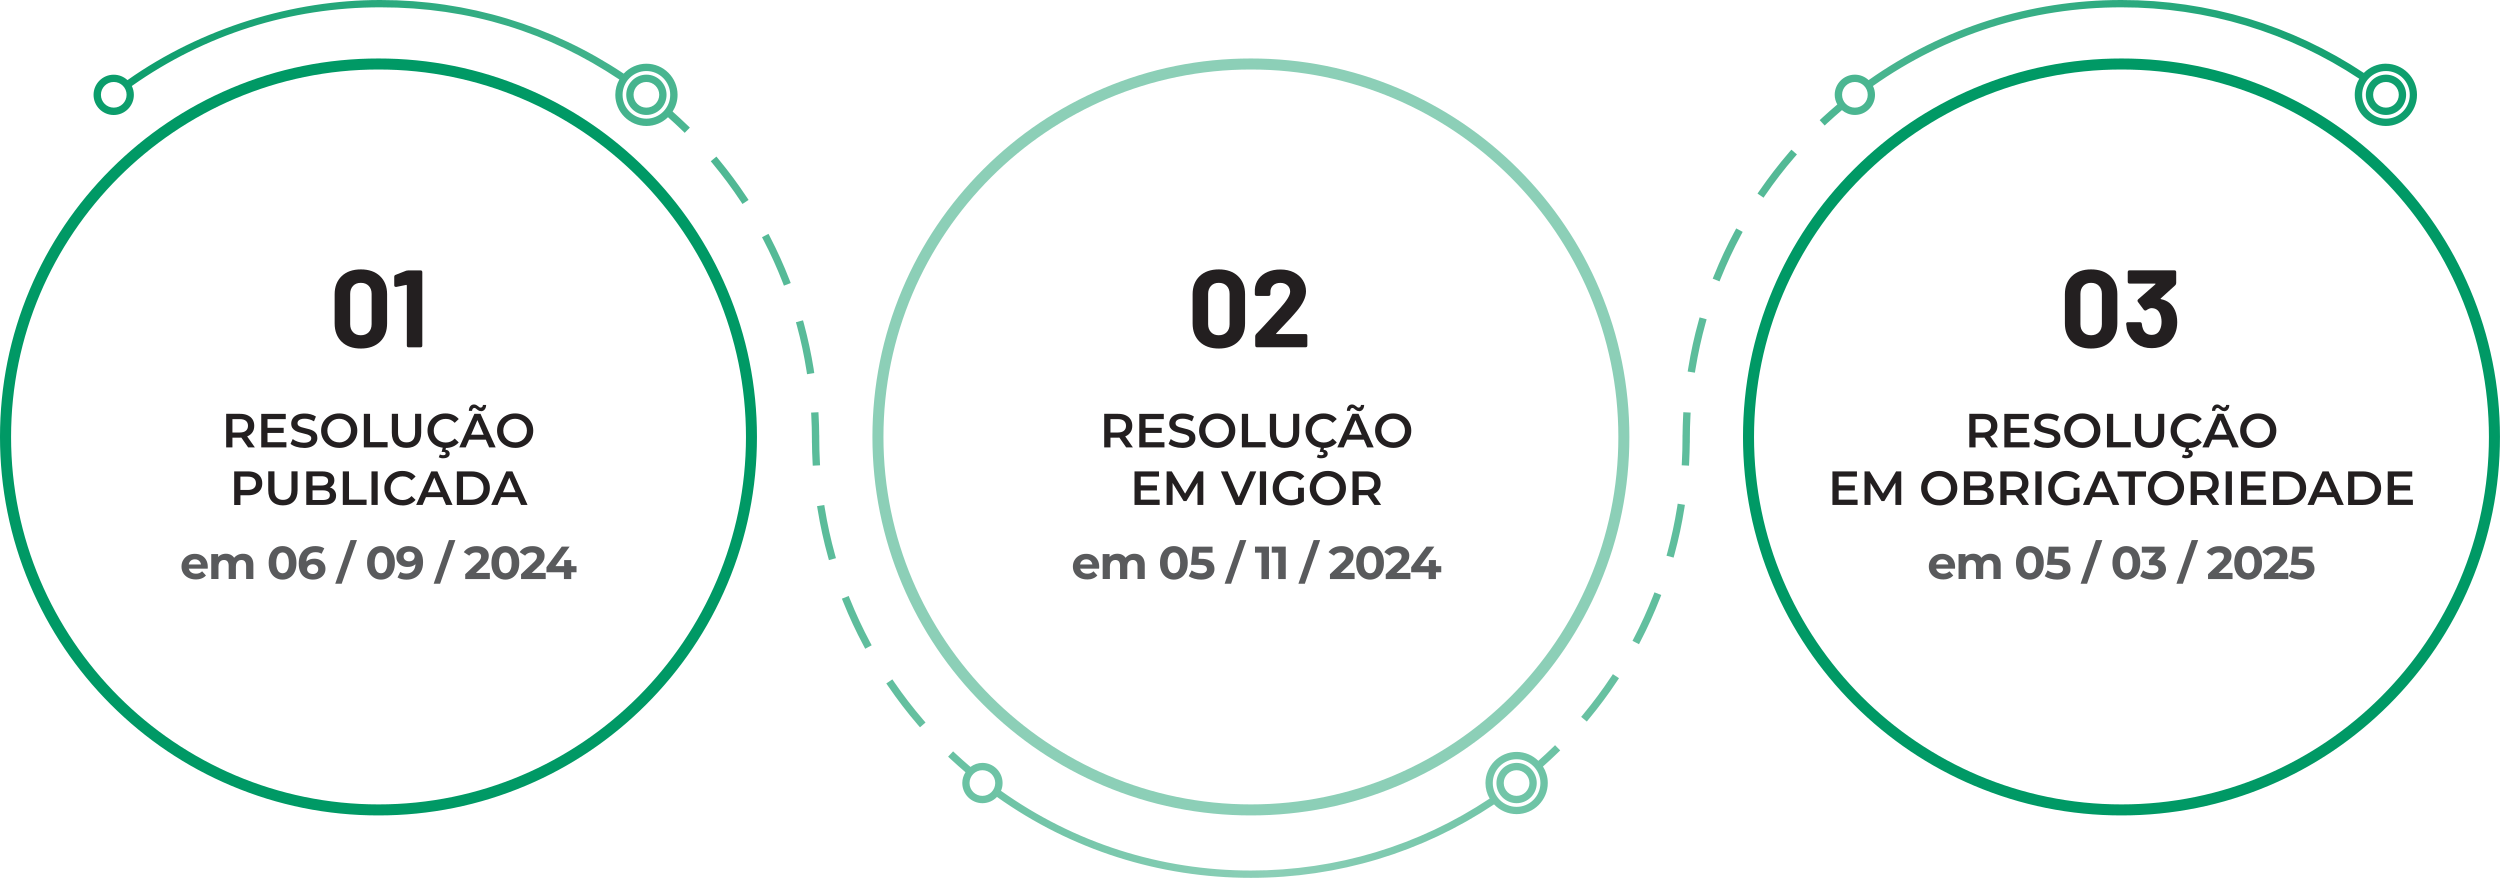 <?xml version="1.0" encoding="UTF-8"?>
<svg id="Layer_1" xmlns="http://www.w3.org/2000/svg" xmlns:xlink="http://www.w3.org/1999/xlink" viewBox="0 0 539.53 189.46">
  <defs>
    <style>
      .cls-1 {
        fill: #595a5c;
      }

      .cls-2 {
        fill: url(#linear-gradient-8);
      }

      .cls-3 {
        fill: url(#linear-gradient-7);
      }

      .cls-4 {
        fill: url(#linear-gradient-5);
      }

      .cls-5 {
        fill: url(#linear-gradient-6);
      }

      .cls-6 {
        fill: url(#linear-gradient-9);
      }

      .cls-7 {
        fill: url(#linear-gradient-4);
      }

      .cls-8 {
        fill: url(#linear-gradient-3);
      }

      .cls-9 {
        fill: url(#linear-gradient-2);
      }

      .cls-10 {
        fill: #231f20;
      }

      .cls-11 {
        fill: url(#linear-gradient);
      }

      .cls-12 {
        fill: url(#linear-gradient-10);
      }

      .cls-13 {
        fill: url(#linear-gradient-11);
      }

      .cls-14 {
        fill: url(#linear-gradient-12);
      }

      .cls-15 {
        fill: url(#linear-gradient-13);
      }

      .cls-16 {
        fill: url(#linear-gradient-19);
      }

      .cls-17 {
        fill: url(#linear-gradient-14);
      }

      .cls-18 {
        fill: url(#linear-gradient-20);
      }

      .cls-19 {
        fill: url(#linear-gradient-15);
      }

      .cls-20 {
        fill: url(#linear-gradient-16);
      }

      .cls-21 {
        fill: url(#linear-gradient-17);
      }

      .cls-22 {
        fill: url(#linear-gradient-18);
      }

      .cls-23 {
        fill: #8ccfb7;
      }

      .cls-24 {
        fill: #009965;
      }
    </style>
    <linearGradient id="linear-gradient" x1="1.89" y1="134.31" x2="545.92" y2="134.31" gradientUnits="userSpaceOnUse">
      <stop offset="0" stop-color="#009965"/>
      <stop offset=".5" stop-color="#8ccfb7"/>
      <stop offset="1" stop-color="#009965"/>
    </linearGradient>
    <linearGradient id="linear-gradient-2" x1="1.89" y1="151.79" x2="545.92" y2="151.79" xlink:href="#linear-gradient"/>
    <linearGradient id="linear-gradient-3" x1="1.89" y1="14.34" x2="545.92" y2="14.34" xlink:href="#linear-gradient"/>
    <linearGradient id="linear-gradient-4" x1="1.89" y1="94.73" x2="545.92" y2="94.73" xlink:href="#linear-gradient"/>
    <linearGradient id="linear-gradient-5" x1="1.89" y1="38.9" x2="545.92" y2="38.9" xlink:href="#linear-gradient"/>
    <linearGradient id="linear-gradient-6" x1="1.89" y1="56.05" x2="545.92" y2="56.05" xlink:href="#linear-gradient"/>
    <linearGradient id="linear-gradient-7" x1="1.89" y1="74.95" x2="545.92" y2="74.95" xlink:href="#linear-gradient"/>
    <linearGradient id="linear-gradient-8" x1="1.89" y1="114.93" x2="545.92" y2="114.93" xlink:href="#linear-gradient"/>
    <linearGradient id="linear-gradient-9" x1="1.89" y1="94.73" x2="545.92" y2="94.73" xlink:href="#linear-gradient"/>
    <linearGradient id="linear-gradient-10" x1="1.89" y1="74.46" x2="545.92" y2="74.46" xlink:href="#linear-gradient"/>
    <linearGradient id="linear-gradient-11" x1="1.89" y1="114.53" x2="545.92" y2="114.53" xlink:href="#linear-gradient"/>
    <linearGradient id="linear-gradient-12" x1="1.89" y1="37.48" x2="545.92" y2="37.48" xlink:href="#linear-gradient"/>
    <linearGradient id="linear-gradient-13" x1="1.89" y1="55.01" x2="545.92" y2="55.01" xlink:href="#linear-gradient"/>
    <linearGradient id="linear-gradient-14" x1="1.89" y1="133.44" x2="545.92" y2="133.44" xlink:href="#linear-gradient"/>
    <linearGradient id="linear-gradient-15" x1="1.89" y1="175.15" x2="545.92" y2="175.15" xlink:href="#linear-gradient"/>
    <linearGradient id="linear-gradient-16" x1="1.89" y1="150.6" x2="545.92" y2="150.6" xlink:href="#linear-gradient"/>
    <linearGradient id="linear-gradient-17" x1="1.89" y1="20.47" x2="545.92" y2="20.47" xlink:href="#linear-gradient"/>
    <linearGradient id="linear-gradient-18" x1="1.89" y1="168.99" x2="545.92" y2="168.99" xlink:href="#linear-gradient"/>
    <linearGradient id="linear-gradient-19" x1="1.89" y1="13.59" x2="545.92" y2="13.59" xlink:href="#linear-gradient"/>
    <linearGradient id="linear-gradient-20" x1="1.89" y1="20.47" x2="545.92" y2="20.47" xlink:href="#linear-gradient"/>
  </defs>
  <path class="cls-24" d="M457.84,175.98c-11.03,0-21.72-2.16-31.8-6.42-9.73-4.11-18.46-10-25.96-17.5-7.5-7.5-13.39-16.24-17.5-25.96-4.26-10.07-6.42-20.77-6.42-31.8s2.16-21.72,6.42-31.8c4.11-9.73,10-18.46,17.5-25.96,7.5-7.5,16.24-13.39,25.96-17.5,10.07-4.26,20.77-6.42,31.8-6.42s21.72,2.16,31.8,6.42c9.73,4.11,18.46,10,25.96,17.5,7.5,7.5,13.39,16.24,17.5,25.96,4.26,10.07,6.42,20.77,6.42,31.8s-2.16,21.72-6.42,31.8c-4.11,9.73-10,18.46-17.5,25.96-7.5,7.5-16.24,13.39-25.96,17.5-10.07,4.26-20.77,6.42-31.8,6.42ZM457.84,15c-43.72,0-79.3,35.57-79.3,79.3s35.57,79.3,79.3,79.3,79.3-35.57,79.3-79.3S501.57,15,457.84,15Z"/>
  <path class="cls-23" d="M269.96,175.98c-11.03,0-21.72-2.16-31.8-6.42-9.73-4.11-18.46-10-25.96-17.5-7.5-7.5-13.39-16.24-17.5-25.96-4.26-10.07-6.42-20.77-6.42-31.8s2.16-21.72,6.42-31.8c4.11-9.73,10-18.46,17.5-25.96,7.5-7.5,16.24-13.39,25.96-17.5,10.07-4.26,20.77-6.42,31.8-6.42s21.72,2.16,31.8,6.42c9.73,4.11,18.46,10,25.96,17.5,7.5,7.5,13.39,16.24,17.5,25.96,4.26,10.07,6.42,20.77,6.42,31.8s-2.16,21.72-6.42,31.8c-4.11,9.73-10,18.46-17.5,25.96-7.5,7.5-16.24,13.39-25.96,17.5-10.07,4.26-20.77,6.42-31.8,6.42ZM269.96,15c-43.72,0-79.3,35.57-79.3,79.3s35.57,79.3,79.3,79.3,79.3-35.57,79.3-79.3S313.68,15,269.96,15Z"/>
  <path class="cls-24" d="M81.68,175.98c-11.03,0-21.72-2.16-31.8-6.42-9.73-4.11-18.46-10-25.96-17.5-7.5-7.5-13.39-16.24-17.5-25.96-4.26-10.07-6.42-20.77-6.42-31.8s2.16-21.72,6.42-31.8c4.11-9.73,10-18.46,17.5-25.96,7.5-7.5,16.24-13.39,25.96-17.5,10.07-4.26,20.77-6.42,31.8-6.42s21.72,2.16,31.8,6.42c9.73,4.11,18.46,10,25.96,17.5,7.5,7.5,13.39,16.24,17.5,25.96,4.26,10.07,6.42,20.77,6.42,31.8s-2.16,21.72-6.42,31.8c-4.11,9.73-10,18.46-17.5,25.96-7.5,7.5-16.24,13.39-25.96,17.5-10.07,4.26-20.77,6.42-31.8,6.42ZM81.68,15C37.96,15,2.39,50.57,2.39,94.3s35.57,79.3,79.3,79.3,79.3-35.57,79.3-79.3S125.41,15,81.68,15Z"/>
  <g>
    <path class="cls-10" d="M258.9,73.76c-1.01-.97-1.52-2.3-1.52-3.98v-6.27c0-1.65.51-2.95,1.52-3.92,1.01-.96,2.39-1.45,4.13-1.45s3.12.48,4.14,1.45c1.02.97,1.53,2.27,1.53,3.92v6.27c0,1.68-.51,3-1.53,3.98-1.02.97-2.4,1.46-4.14,1.46s-3.12-.49-4.13-1.46ZM264.73,71.7c.42-.43.63-1.02.63-1.74v-6.53c0-.73-.21-1.31-.63-1.74-.42-.43-.98-.65-1.7-.65s-1.25.22-1.67.65c-.42.44-.63,1.02-.63,1.74v6.53c0,.73.21,1.31.63,1.74.42.44.98.65,1.67.65s1.28-.22,1.7-.65Z"/>
    <path class="cls-10" d="M270.89,74.56v-1.99c0-.17.07-.34.21-.5.65-.65,1.34-1.37,2.06-2.17.73-.8,1.22-1.33,1.47-1.6.73-.82,1.27-1.42,1.64-1.8,1.44-1.6,2.16-2.78,2.16-3.56,0-.55-.2-1.01-.59-1.36-.4-.36-.91-.53-1.54-.53s-1.15.18-1.54.53c-.4.36-.59.83-.59,1.41v.47c0,.27-.13.4-.4.4h-2.56c-.27,0-.4-.13-.4-.4v-1c.05-.85.32-1.61.81-2.27.49-.66,1.14-1.16,1.96-1.51.81-.35,1.73-.52,2.74-.52,1.12,0,2.1.21,2.93.63.83.42,1.47.98,1.92,1.7.45.71.68,1.5.68,2.37,0,.66-.17,1.35-.5,2.04-.33.7-.83,1.45-1.5,2.25-.63.78-1.72,1.97-3.28,3.58-.02.02-.39.41-1.12,1.19-.05.03-.06.07-.05.11.02.04.06.06.12.06h6.22c.27,0,.4.13.4.4v2.06c0,.27-.13.4-.4.4h-10.44c-.27,0-.4-.13-.4-.4Z"/>
  </g>
  <g>
    <path class="cls-10" d="M447.15,73.76c-1.01-.97-1.52-2.3-1.52-3.98v-6.27c0-1.65.51-2.95,1.52-3.92,1.01-.96,2.39-1.45,4.13-1.45s3.12.48,4.14,1.45c1.02.97,1.53,2.27,1.53,3.92v6.27c0,1.68-.51,3-1.53,3.98-1.02.97-2.4,1.46-4.14,1.46s-3.12-.49-4.13-1.46ZM452.98,71.7c.42-.43.63-1.02.63-1.74v-6.53c0-.73-.21-1.31-.63-1.74-.42-.43-.99-.65-1.7-.65s-1.25.22-1.67.65c-.42.44-.63,1.02-.63,1.74v6.53c0,.73.21,1.31.63,1.74.42.44.98.65,1.67.65s1.28-.22,1.7-.65Z"/>
    <path class="cls-10" d="M469.87,69.55c0,.84-.14,1.63-.43,2.37-.4,1.01-1.04,1.8-1.92,2.37-.89.57-1.94.85-3.16.85s-2.26-.3-3.17-.9c-.91-.6-1.56-1.42-1.96-2.44-.19-.49-.32-1.12-.38-1.87,0-.27.13-.4.4-.4h2.56c.25,0,.4.13.43.4.03.38.11.73.24,1.04.14.41.38.73.7.96.32.23.71.34,1.15.34.89,0,1.5-.39,1.83-1.16.22-.47.33-1.03.33-1.66,0-.68-.13-1.29-.38-1.83-.35-.74-.95-1.12-1.8-1.12-.28,0-.65.15-1.09.45-.09.05-.17.07-.24.07-.13,0-.24-.06-.33-.17l-1.26-1.69c-.06-.08-.09-.17-.09-.28,0-.09.05-.19.14-.28l3.7-3.23s.06-.07.05-.11c-.02-.04-.06-.06-.12-.06h-5.48c-.27,0-.4-.13-.4-.4v-2.06c0-.27.13-.4.4-.4h9.66c.27,0,.4.13.4.4v2.33c0,.19-.07.36-.21.5l-3.11,2.82c-.09.09-.06.16.1.19,1.38.27,2.37,1.08,2.97,2.44.32.73.47,1.57.47,2.52Z"/>
  </g>
  <g>
    <path class="cls-10" d="M73.74,73.76c-1.01-.97-1.52-2.3-1.52-3.98v-6.27c0-1.65.51-2.95,1.52-3.92,1.01-.96,2.39-1.45,4.13-1.45s3.12.48,4.14,1.45c1.02.97,1.53,2.27,1.53,3.92v6.27c0,1.68-.51,3-1.53,3.98-1.02.97-2.4,1.46-4.14,1.46s-3.12-.49-4.13-1.46ZM79.57,71.7c.42-.43.63-1.02.63-1.74v-6.53c0-.73-.21-1.31-.63-1.74-.42-.43-.98-.65-1.7-.65s-1.25.22-1.67.65c-.42.44-.63,1.02-.63,1.74v6.53c0,.73.21,1.31.63,1.74.42.44.98.65,1.67.65s1.28-.22,1.7-.65Z"/>
    <path class="cls-10" d="M88.06,58.35h2.68c.27,0,.4.13.4.4v15.81c0,.27-.13.4-.4.4h-2.54c-.27,0-.4-.13-.4-.4v-12.93s-.02-.09-.05-.12c-.03-.03-.07-.04-.12-.02l-2.09.43h-.1c-.24,0-.36-.12-.36-.36v-1.8c0-.24.1-.39.31-.45l2.16-.85c.14-.06.31-.09.5-.09Z"/>
  </g>
  <g>
    <path class="cls-10" d="M48.81,96.55v-7.24h2.98c.64,0,1.19.1,1.65.31s.81.5,1.06.89c.25.39.37.84.37,1.38s-.12.99-.37,1.37-.6.68-1.06.88c-.46.2-1.01.31-1.65.31h-2.23l.6-.61v2.72h-1.34ZM50.16,93.98l-.6-.64h2.17c.59,0,1.04-.13,1.34-.38.3-.26.45-.61.45-1.07s-.15-.82-.45-1.07c-.3-.25-.75-.37-1.34-.37h-2.17l.6-.66v4.19ZM53.55,96.55l-1.83-2.63h1.44l1.84,2.63h-1.45Z"/>
    <path class="cls-10" d="M57.72,95.43h4.09v1.13h-5.43v-7.24h5.29v1.13h-3.94v4.99ZM57.62,92.32h3.6v1.11h-3.6v-1.11Z"/>
    <path class="cls-10" d="M65.55,96.66c-.57,0-1.11-.08-1.62-.24-.52-.16-.93-.37-1.23-.63l.47-1.04c.29.23.65.42,1.08.57.43.15.87.23,1.31.23.38,0,.69-.04.92-.12.23-.08.41-.2.52-.34.11-.14.17-.3.17-.48,0-.22-.08-.4-.24-.53-.16-.13-.36-.24-.62-.32-.25-.08-.53-.15-.84-.22-.31-.07-.61-.15-.92-.24-.31-.09-.59-.21-.84-.36-.25-.15-.46-.35-.62-.59-.16-.25-.24-.57-.24-.95s.1-.75.32-1.08c.21-.33.53-.59.96-.79s.98-.29,1.64-.29c.43,0,.87.06,1.29.17s.8.27,1.12.48l-.42,1.04c-.32-.19-.66-.34-1-.43s-.68-.14-.99-.14c-.37,0-.67.04-.9.13-.23.09-.4.21-.51.35-.11.14-.16.31-.16.5,0,.22.08.4.23.53s.36.24.61.32c.25.08.53.15.84.22s.62.15.93.24c.31.09.59.21.84.35.25.14.46.34.61.59.16.25.23.56.23.94s-.11.74-.32,1.07c-.21.33-.53.59-.97.79s-.98.29-1.64.29Z"/>
    <path class="cls-10" d="M73.21,96.66c-.57,0-1.09-.09-1.56-.28-.48-.19-.89-.45-1.24-.78-.35-.33-.62-.73-.82-1.18-.19-.45-.29-.95-.29-1.48s.1-1.03.29-1.48c.19-.45.47-.84.82-1.18.35-.33.77-.59,1.24-.78.48-.19.99-.28,1.55-.28s1.08.09,1.56.28c.47.19.88.45,1.24.78.35.33.62.73.82,1.18.19.45.29.95.29,1.48s-.1,1.04-.29,1.49-.47.85-.82,1.18-.76.59-1.24.78c-.47.19-.99.28-1.55.28ZM73.2,95.48c.37,0,.7-.06,1.01-.19.31-.12.58-.3.81-.53s.41-.5.53-.81.19-.65.19-1.02-.06-.71-.19-1.02-.31-.58-.53-.81c-.23-.23-.5-.41-.81-.53s-.65-.19-1.01-.19-.7.06-1.01.19c-.31.12-.58.3-.81.53s-.41.5-.54.81c-.13.31-.19.65-.19,1.02s.06.7.19,1.01c.13.31.31.58.53.81s.5.41.81.53c.31.12.65.19,1.01.19Z"/>
    <path class="cls-10" d="M78.52,96.55v-7.24h1.34v6.1h3.79v1.14h-5.13Z"/>
    <path class="cls-10" d="M87.73,96.66c-.99,0-1.77-.28-2.33-.84-.56-.56-.84-1.37-.84-2.42v-4.09h1.34v4.03c0,.75.16,1.29.48,1.62.32.34.77.51,1.36.51s1.04-.17,1.36-.51.48-.88.48-1.62v-4.03h1.32v4.09c0,1.05-.28,1.86-.84,2.42-.56.56-1.34.84-2.32.84Z"/>
    <path class="cls-10" d="M96.13,96.66c-.55,0-1.06-.09-1.54-.27-.47-.18-.88-.44-1.23-.78-.35-.33-.62-.73-.81-1.18-.19-.46-.29-.95-.29-1.49s.1-1.03.29-1.49c.19-.46.47-.85.82-1.18.35-.33.76-.59,1.23-.78.47-.18.98-.27,1.54-.27.59,0,1.13.1,1.62.31.49.2.9.5,1.24.9l-.87.82c-.26-.28-.55-.49-.88-.64s-.68-.21-1.05-.21-.73.06-1.04.19-.59.3-.82.53c-.23.23-.41.5-.54.81-.13.31-.19.65-.19,1.02s.06.71.19,1.02c.13.31.31.58.54.81.23.23.5.4.82.53.31.12.66.19,1.04.19s.73-.07,1.05-.21.62-.36.88-.65l.87.83c-.34.39-.75.69-1.24.9s-1.03.31-1.63.31ZM95.64,98.91c-.19,0-.36-.02-.52-.06-.16-.04-.3-.09-.43-.16l.24-.61c.11.06.22.1.34.12.11.03.24.04.37.04.2,0,.34-.04.42-.1.08-.07.12-.16.12-.27,0-.1-.04-.19-.13-.25-.09-.06-.23-.09-.42-.09h-.32l.28-1.05h.7l-.14.58c.3.03.53.13.68.29s.22.35.22.57c0,.3-.13.54-.38.72s-.6.26-1.02.26Z"/>
    <path class="cls-10" d="M99.12,96.55l3.26-7.24h1.32l3.27,7.24h-1.41l-2.8-6.53h.54l-2.79,6.53h-1.39ZM100.62,94.88l.36-1.06h3.91l.36,1.06h-4.63ZM103.78,88.72c-.17,0-.32-.03-.45-.1-.13-.07-.25-.15-.36-.24-.11-.09-.21-.17-.3-.24-.1-.07-.19-.1-.29-.1-.14,0-.26.06-.35.17s-.14.26-.16.46h-.69c.01-.43.12-.77.32-1.01.2-.25.46-.37.8-.37.17,0,.32.04.46.1.14.07.26.15.37.24.11.09.21.17.3.24.1.07.19.1.28.1.15,0,.26-.05.36-.15.09-.1.14-.25.15-.43h.69c0,.4-.11.73-.31.98-.2.25-.47.38-.81.38Z"/>
    <path class="cls-10" d="M111.18,96.66c-.57,0-1.09-.09-1.56-.28-.48-.19-.89-.45-1.24-.78-.35-.33-.62-.73-.82-1.18-.19-.45-.29-.95-.29-1.48s.1-1.03.29-1.48c.19-.45.47-.84.82-1.18.35-.33.77-.59,1.24-.78s.99-.28,1.55-.28,1.08.09,1.56.28c.47.19.88.45,1.24.78.35.33.62.73.82,1.18.19.45.29.95.29,1.48s-.1,1.04-.29,1.49c-.19.46-.46.85-.82,1.18s-.76.59-1.24.78c-.47.19-.99.28-1.55.28ZM111.17,95.48c.37,0,.7-.06,1.01-.19.31-.12.58-.3.81-.53s.41-.5.53-.81c.13-.31.19-.65.19-1.02s-.06-.71-.19-1.02c-.13-.31-.3-.58-.53-.81-.23-.23-.5-.41-.81-.53s-.65-.19-1.01-.19-.7.06-1.01.19-.58.3-.81.53c-.23.23-.41.5-.54.81-.13.31-.19.65-.19,1.02s.06.7.19,1.01c.13.31.3.58.53.81s.5.41.81.53c.31.12.65.19,1.01.19Z"/>
    <path class="cls-10" d="M50.54,108.97v-7.24h2.98c.64,0,1.19.1,1.65.31s.81.5,1.06.89c.25.39.37.84.37,1.38s-.12.99-.37,1.38c-.25.39-.6.68-1.06.89s-1.01.31-1.65.31h-2.23l.6-.63v2.72h-1.34ZM51.88,106.39l-.6-.65h2.17c.59,0,1.04-.13,1.34-.38.3-.25.45-.6.45-1.06s-.15-.82-.45-1.07c-.3-.25-.75-.37-1.34-.37h-2.17l.6-.66v4.19Z"/>
    <path class="cls-10" d="M61.06,109.07c-.99,0-1.77-.28-2.33-.84-.56-.56-.84-1.37-.84-2.42v-4.09h1.34v4.03c0,.75.16,1.29.48,1.62s.77.51,1.36.51,1.04-.17,1.35-.51c.32-.34.48-.88.48-1.62v-4.03h1.32v4.09c0,1.05-.28,1.86-.84,2.42-.56.56-1.34.84-2.32.84Z"/>
    <path class="cls-10" d="M66.1,108.97v-7.24h3.39c.87,0,1.53.17,1.99.51.46.34.68.8.68,1.37,0,.39-.09.72-.27.99-.18.27-.42.48-.72.63s-.63.22-.98.22l.19-.37c.41,0,.77.07,1.1.22.32.15.58.36.77.65.19.28.28.63.28,1.05,0,.62-.24,1.1-.71,1.45s-1.18.52-2.12.52h-3.6ZM67.45,107.91h2.17c.5,0,.89-.08,1.16-.25.27-.17.4-.43.4-.8s-.13-.62-.4-.79c-.27-.17-.66-.25-1.16-.25h-2.28v-1.04h2.01c.47,0,.83-.08,1.08-.25.25-.17.38-.41.38-.75s-.13-.59-.38-.75c-.25-.17-.61-.25-1.08-.25h-1.9v5.13Z"/>
    <path class="cls-10" d="M73.98,108.97v-7.24h1.34v6.1h3.79v1.14h-5.13Z"/>
    <path class="cls-10" d="M80.17,108.97v-7.24h1.34v7.24h-1.34Z"/>
    <path class="cls-10" d="M86.82,109.07c-.55,0-1.06-.09-1.54-.27s-.88-.44-1.23-.78c-.35-.33-.62-.73-.81-1.18s-.29-.95-.29-1.49.1-1.03.29-1.49.47-.85.82-1.18c.35-.33.76-.59,1.23-.78s.98-.27,1.54-.27c.59,0,1.13.1,1.62.31.49.2.9.5,1.24.9l-.87.82c-.26-.28-.56-.49-.88-.64s-.68-.21-1.05-.21-.73.06-1.04.19c-.31.12-.59.3-.82.53-.23.23-.41.5-.54.81-.13.31-.19.65-.19,1.02s.06.71.19,1.02c.13.31.31.58.54.81.23.23.5.4.82.53.31.12.66.19,1.04.19s.73-.07,1.05-.21.62-.36.88-.65l.87.83c-.34.39-.75.69-1.24.9-.49.21-1.04.31-1.63.31Z"/>
    <path class="cls-10" d="M89.81,108.97l3.26-7.24h1.32l3.27,7.24h-1.41l-2.8-6.53h.54l-2.79,6.53h-1.39ZM91.31,107.29l.36-1.06h3.91l.36,1.06h-4.63Z"/>
    <path class="cls-10" d="M98.59,108.97v-7.24h3.17c.79,0,1.48.15,2.07.46s1.06.72,1.39,1.26c.33.54.5,1.17.5,1.9s-.17,1.36-.5,1.9c-.33.54-.79.96-1.39,1.27s-1.28.46-2.07.46h-3.17ZM99.93,107.83h1.76c.54,0,1.02-.1,1.41-.31s.7-.5.92-.87c.22-.37.33-.81.33-1.3s-.11-.94-.33-1.31c-.22-.37-.52-.66-.92-.86s-.87-.31-1.41-.31h-1.76v4.97Z"/>
    <path class="cls-10" d="M106,108.97l3.26-7.24h1.32l3.27,7.24h-1.41l-2.8-6.53h.54l-2.79,6.53h-1.39ZM107.5,107.29l.36-1.06h3.91l.36,1.06h-4.63Z"/>
  </g>
  <g>
    <path class="cls-10" d="M238.3,96.55v-7.24h2.98c.64,0,1.19.1,1.65.31s.81.5,1.06.89c.25.39.37.84.37,1.38s-.12.99-.37,1.37-.6.68-1.06.88c-.46.2-1.01.31-1.65.31h-2.23l.6-.61v2.72h-1.34ZM239.65,93.98l-.6-.64h2.17c.59,0,1.04-.13,1.34-.38.3-.26.45-.61.45-1.07s-.15-.82-.45-1.07c-.3-.25-.75-.37-1.34-.37h-2.17l.6-.66v4.19ZM243.04,96.55l-1.83-2.63h1.44l1.84,2.63h-1.45Z"/>
    <path class="cls-10" d="M247.21,95.43h4.09v1.13h-5.43v-7.24h5.29v1.13h-3.94v4.99ZM247.11,92.32h3.6v1.11h-3.6v-1.11Z"/>
    <path class="cls-10" d="M255.04,96.66c-.57,0-1.11-.08-1.62-.24-.52-.16-.93-.37-1.23-.63l.47-1.04c.29.23.65.42,1.08.57.43.15.87.23,1.31.23.38,0,.69-.04.92-.12.23-.08.41-.2.52-.34.11-.14.17-.3.17-.48,0-.22-.08-.4-.24-.53-.16-.13-.36-.24-.62-.32-.25-.08-.53-.15-.84-.22-.31-.07-.61-.15-.92-.24-.31-.09-.59-.21-.84-.36-.25-.15-.46-.35-.62-.59-.16-.25-.24-.57-.24-.95s.1-.75.32-1.08c.21-.33.53-.59.96-.79s.98-.29,1.64-.29c.43,0,.87.06,1.29.17s.8.27,1.12.48l-.42,1.04c-.32-.19-.66-.34-1-.43s-.68-.14-.99-.14c-.37,0-.67.04-.9.13-.23.09-.4.21-.51.35-.11.14-.16.31-.16.5,0,.22.08.4.23.53s.36.24.61.32c.25.08.53.15.84.22s.62.15.93.24c.31.09.59.21.84.35.25.14.46.34.61.59.16.25.23.56.23.94s-.11.74-.32,1.07c-.21.33-.53.59-.97.79s-.98.29-1.64.29Z"/>
    <path class="cls-10" d="M262.69,96.66c-.57,0-1.09-.09-1.56-.28-.48-.19-.89-.45-1.24-.78-.35-.33-.62-.73-.82-1.18-.19-.45-.29-.95-.29-1.48s.1-1.03.29-1.48c.19-.45.47-.84.82-1.18.35-.33.77-.59,1.24-.78.48-.19.99-.28,1.55-.28s1.08.09,1.56.28c.47.19.88.45,1.24.78.35.33.62.73.82,1.18.19.45.29.95.29,1.48s-.1,1.04-.29,1.49-.47.85-.82,1.18-.76.59-1.24.78c-.47.19-.99.28-1.55.28ZM262.68,95.48c.37,0,.7-.06,1.01-.19.31-.12.58-.3.81-.53s.41-.5.53-.81.19-.65.19-1.02-.06-.71-.19-1.02-.31-.58-.53-.81c-.23-.23-.5-.41-.81-.53s-.65-.19-1.01-.19-.7.06-1.01.19c-.31.12-.58.3-.81.53s-.41.5-.54.81c-.13.31-.19.65-.19,1.02s.06.7.19,1.01c.13.31.31.58.53.81s.5.41.81.53c.31.12.65.19,1.01.19Z"/>
    <path class="cls-10" d="M268.01,96.55v-7.24h1.34v6.1h3.79v1.14h-5.13Z"/>
    <path class="cls-10" d="M277.22,96.66c-.99,0-1.77-.28-2.33-.84-.56-.56-.84-1.37-.84-2.42v-4.09h1.34v4.03c0,.75.16,1.29.48,1.62.32.34.77.51,1.36.51s1.04-.17,1.36-.51.48-.88.48-1.62v-4.03h1.32v4.09c0,1.05-.28,1.86-.84,2.42-.56.56-1.34.84-2.32.84Z"/>
    <path class="cls-10" d="M285.62,96.66c-.55,0-1.06-.09-1.54-.27-.47-.18-.88-.44-1.23-.78-.35-.33-.62-.73-.81-1.18-.19-.46-.29-.95-.29-1.49s.1-1.03.29-1.49c.19-.46.47-.85.82-1.18.35-.33.76-.59,1.23-.78.47-.18.98-.27,1.54-.27.59,0,1.13.1,1.62.31.49.2.9.5,1.24.9l-.87.82c-.26-.28-.55-.49-.88-.64s-.68-.21-1.05-.21-.73.06-1.04.19-.59.3-.82.53c-.23.23-.41.5-.54.81-.13.31-.19.65-.19,1.02s.06.71.19,1.02c.13.31.31.58.54.81.23.23.5.4.82.53.31.12.66.19,1.04.19s.73-.07,1.05-.21.62-.36.88-.65l.87.83c-.34.39-.75.69-1.24.9s-1.03.31-1.63.31ZM285.13,98.91c-.19,0-.36-.02-.52-.06-.16-.04-.3-.09-.43-.16l.24-.61c.11.06.22.1.34.12.11.03.24.04.37.04.2,0,.34-.04.42-.1.08-.07.12-.16.12-.27,0-.1-.04-.19-.13-.25-.09-.06-.23-.09-.42-.09h-.32l.28-1.05h.7l-.14.58c.3.03.53.13.68.29s.22.35.22.57c0,.3-.13.54-.38.72s-.6.26-1.02.26Z"/>
    <path class="cls-10" d="M288.61,96.55l3.26-7.24h1.32l3.27,7.24h-1.41l-2.8-6.53h.54l-2.79,6.53h-1.39ZM290.11,94.88l.36-1.06h3.91l.36,1.06h-4.63ZM293.27,88.72c-.17,0-.32-.03-.45-.1-.13-.07-.25-.15-.36-.24-.11-.09-.21-.17-.3-.24-.1-.07-.19-.1-.29-.1-.14,0-.26.06-.35.17s-.14.26-.16.46h-.69c.01-.43.12-.77.32-1.01.2-.25.46-.37.8-.37.17,0,.32.04.46.1.14.07.26.15.37.24.11.09.21.17.3.24.1.07.19.1.28.1.15,0,.26-.05.36-.15.09-.1.14-.25.15-.43h.69c0,.4-.11.73-.31.98-.2.25-.47.38-.81.38Z"/>
    <path class="cls-10" d="M300.67,96.66c-.57,0-1.09-.09-1.56-.28-.48-.19-.89-.45-1.24-.78-.35-.33-.62-.73-.82-1.18-.19-.45-.29-.95-.29-1.48s.1-1.03.29-1.48c.19-.45.47-.84.82-1.18.35-.33.77-.59,1.24-.78s.99-.28,1.55-.28,1.08.09,1.56.28c.47.19.88.45,1.24.78.35.33.62.73.82,1.18.19.45.29.95.29,1.48s-.1,1.04-.29,1.49c-.19.46-.46.85-.82,1.18s-.76.59-1.24.78c-.47.19-.99.28-1.55.28ZM300.66,95.48c.37,0,.7-.06,1.01-.19.31-.12.58-.3.81-.53s.41-.5.53-.81c.13-.31.19-.65.19-1.02s-.06-.71-.19-1.02c-.13-.31-.3-.58-.53-.81-.23-.23-.5-.41-.81-.53s-.65-.19-1.01-.19-.7.06-1.01.19-.58.3-.81.53c-.23.23-.41.5-.54.81-.13.31-.19.65-.19,1.02s.06.7.19,1.01c.13.31.3.58.53.81s.5.41.81.53c.31.12.65.19,1.01.19Z"/>
    <path class="cls-10" d="M246.18,107.84h4.09v1.13h-5.43v-7.24h5.29v1.13h-3.94v4.99ZM246.08,104.74h3.6v1.11h-3.6v-1.11Z"/>
    <path class="cls-10" d="M251.77,108.97v-7.24h1.11l3.17,5.29h-.58l3.11-5.29h1.11v7.24s-1.26,0-1.26,0v-5.25s.26,0,.26,0l-2.65,4.42h-.6l-2.69-4.42h.31v5.25h-1.28Z"/>
    <path class="cls-10" d="M266.65,108.97l-3.17-7.24h1.46l2.82,6.55h-.84l2.86-6.55h1.34l-3.16,7.24h-1.32Z"/>
    <path class="cls-10" d="M271.89,108.97v-7.24h1.34v7.24h-1.34Z"/>
    <path class="cls-10" d="M278.57,109.07c-.57,0-1.08-.09-1.56-.27-.47-.18-.88-.44-1.24-.78-.35-.33-.62-.73-.82-1.18s-.29-.95-.29-1.49.1-1.03.29-1.49.47-.85.82-1.18c.36-.33.77-.59,1.25-.78.48-.18,1-.27,1.56-.27.61,0,1.17.1,1.66.3.49.2.91.49,1.25.88l-.85.83c-.28-.28-.59-.49-.92-.63-.33-.13-.69-.2-1.08-.2s-.73.06-1.05.19-.6.3-.84.53c-.23.23-.42.5-.54.81-.13.31-.19.65-.19,1.02s.06.7.19,1.01c.13.31.31.58.54.81s.51.41.83.53c.32.12.67.19,1.06.19.36,0,.71-.06,1.04-.17.33-.11.65-.3.96-.57l.77,1c-.38.3-.82.53-1.32.69s-1,.23-1.51.23ZM280.13,107.97v-2.71h1.27v2.89l-1.27-.18Z"/>
    <path class="cls-10" d="M286.57,109.07c-.57,0-1.09-.09-1.56-.28-.48-.19-.89-.45-1.24-.78-.35-.33-.62-.73-.82-1.18-.19-.45-.29-.95-.29-1.48s.1-1.03.29-1.48c.19-.45.47-.84.82-1.18.35-.33.77-.59,1.24-.78.48-.19.99-.28,1.55-.28s1.08.09,1.56.28c.47.19.88.45,1.24.78.35.33.62.73.82,1.18.19.45.29.95.29,1.48s-.1,1.04-.29,1.49-.47.85-.82,1.18-.76.59-1.24.78c-.47.19-.99.28-1.55.28ZM286.56,107.89c.37,0,.7-.06,1.01-.19.31-.12.58-.3.81-.53s.41-.5.53-.81.19-.65.19-1.02-.06-.71-.19-1.02-.31-.58-.53-.81c-.23-.23-.5-.41-.81-.53s-.65-.19-1.01-.19-.7.06-1.01.19c-.31.12-.58.3-.81.53s-.41.5-.54.81c-.13.31-.19.65-.19,1.02s.06.7.19,1.01c.13.31.31.58.53.81s.5.41.81.53c.31.12.65.19,1.01.19Z"/>
    <path class="cls-10" d="M291.89,108.97v-7.24h2.98c.64,0,1.19.1,1.65.31s.81.5,1.06.89c.25.39.37.84.37,1.38s-.12.99-.37,1.37-.6.68-1.06.88c-.46.2-1.01.31-1.65.31h-2.23l.6-.61v2.72h-1.34ZM293.23,106.39l-.6-.64h2.17c.59,0,1.04-.13,1.34-.38.3-.26.45-.61.45-1.07s-.15-.82-.45-1.07c-.3-.25-.75-.37-1.34-.37h-2.17l.6-.66v4.19ZM296.62,108.97l-1.83-2.63h1.44l1.84,2.63h-1.45Z"/>
  </g>
  <g>
    <path class="cls-1" d="M234.61,125.05c-.61,0-1.15-.12-1.62-.36-.46-.24-.82-.57-1.07-.99-.25-.42-.38-.89-.38-1.42s.12-1.02.38-1.43c.25-.42.59-.74,1.03-.98.43-.24.92-.35,1.47-.35s1,.11,1.43.33c.42.22.76.54,1,.96.25.42.37.92.37,1.5,0,.06,0,.13-.01.21,0,.08-.01.15-.02.21h-4.37v-.91h3.55l-.6.27c0-.28-.06-.52-.17-.73-.11-.21-.27-.37-.47-.49-.2-.12-.43-.17-.7-.17s-.5.06-.71.17c-.2.12-.36.28-.48.49s-.17.46-.17.75v.24c0,.29.07.55.2.77.13.22.31.39.55.51.24.12.51.18.83.18.29,0,.54-.04.75-.13.22-.09.42-.22.59-.39l.83.9c-.25.28-.56.5-.93.64-.37.15-.8.23-1.29.23Z"/>
    <path class="cls-1" d="M244.84,119.51c.43,0,.81.08,1.14.25s.59.43.78.78c.19.35.29.8.29,1.34v3.08h-1.56v-2.84c0-.43-.09-.75-.27-.96-.18-.21-.43-.31-.76-.31-.23,0-.43.05-.61.16-.18.1-.32.26-.42.46-.1.21-.15.47-.15.79v2.7h-1.56v-2.84c0-.43-.09-.75-.26-.96-.18-.21-.43-.31-.75-.31-.23,0-.43.05-.61.16s-.32.26-.42.46-.15.47-.15.79v2.7h-1.56v-5.38h1.49v1.47l-.28-.43c.19-.37.45-.65.79-.83.34-.19.74-.29,1.17-.29.49,0,.93.12,1.29.38.37.25.62.63.74,1.14l-.55-.15c.18-.42.47-.75.87-1,.4-.25.85-.37,1.36-.37Z"/>
    <path class="cls-1" d="M253.34,125.09c-.57,0-1.09-.14-1.54-.43-.45-.28-.81-.69-1.07-1.23s-.39-1.19-.39-1.96.13-1.42.39-1.96.62-.95,1.07-1.24c.45-.28.97-.42,1.54-.42s1.09.14,1.54.42c.45.28.8.7,1.06,1.24s.39,1.19.39,1.96-.13,1.42-.39,1.96-.62.95-1.06,1.23c-.45.28-.96.43-1.54.43ZM253.34,123.72c.27,0,.51-.08.71-.23.2-.15.36-.4.48-.73.12-.33.17-.76.17-1.29s-.06-.96-.17-1.29c-.12-.33-.28-.58-.48-.73-.2-.15-.44-.23-.71-.23s-.5.08-.71.23c-.2.15-.36.4-.48.73-.12.33-.17.76-.17,1.29s.06.96.17,1.29c.12.33.28.58.48.73.2.15.44.23.71.23Z"/>
    <path class="cls-1" d="M259.21,125.09c-.49,0-.97-.07-1.44-.2-.48-.13-.89-.32-1.23-.55l.64-1.24c.27.19.57.35.92.46.35.11.71.17,1.06.17.41,0,.73-.08.96-.24s.35-.38.35-.67c0-.18-.05-.34-.14-.48-.09-.14-.26-.25-.5-.32-.24-.07-.57-.11-.99-.11h-1.79l.36-3.94h4.27v1.3h-3.69l.84-.74-.25,2.81-.84-.74h1.48c.69,0,1.25.09,1.67.29.42.19.73.45.92.77.19.33.29.7.29,1.11s-.1.79-.31,1.14c-.21.35-.53.63-.96.85-.43.22-.98.33-1.65.33Z"/>
    <path class="cls-1" d="M264.29,125.97l3.3-9.42h1.39l-3.3,9.42h-1.39Z"/>
    <path class="cls-1" d="M272.24,124.97v-6.4l.7.7h-2.1v-1.3h3.02v7h-1.62Z"/>
    <path class="cls-1" d="M275.86,124.97v-6.4l.7.7h-2.1v-1.3h3.02v7h-1.62Z"/>
    <path class="cls-1" d="M280.21,125.97l3.3-9.42h1.39l-3.3,9.42h-1.39Z"/>
    <path class="cls-1" d="M287.02,124.97v-1.05l2.7-2.55c.21-.19.37-.37.47-.52.1-.15.17-.29.21-.42.04-.13.05-.24.05-.35,0-.28-.09-.49-.28-.64-.19-.15-.47-.22-.83-.22-.29,0-.57.06-.82.17s-.46.29-.63.53l-1.18-.76c.27-.4.64-.72,1.12-.95.48-.23,1.03-.35,1.66-.35.52,0,.98.08,1.37.25s.69.41.91.71.33.67.33,1.1c0,.23-.03.45-.08.67-.06.22-.17.46-.34.71-.17.25-.42.52-.74.83l-2.24,2.11-.31-.59h3.95v1.32h-5.29Z"/>
    <path class="cls-1" d="M295.68,125.09c-.57,0-1.09-.14-1.54-.43-.45-.28-.81-.69-1.07-1.23s-.39-1.19-.39-1.96.13-1.42.39-1.96.62-.95,1.07-1.24c.45-.28.97-.42,1.54-.42s1.09.14,1.54.42c.45.28.8.7,1.06,1.24s.39,1.19.39,1.96-.13,1.42-.39,1.96-.62.95-1.06,1.23c-.45.28-.96.43-1.54.43ZM295.68,123.72c.27,0,.51-.08.71-.23.2-.15.36-.4.48-.73.12-.33.17-.76.17-1.29s-.06-.96-.17-1.29c-.12-.33-.28-.58-.48-.73-.2-.15-.44-.23-.71-.23s-.5.08-.71.23c-.2.15-.36.4-.48.73-.12.33-.17.76-.17,1.29s.06.96.17,1.29c.12.33.28.58.48.73.2.15.44.23.71.23Z"/>
    <path class="cls-1" d="M299.06,124.97v-1.05l2.7-2.55c.21-.19.37-.37.47-.52.1-.15.17-.29.21-.42.04-.13.05-.24.05-.35,0-.28-.09-.49-.28-.64-.19-.15-.47-.22-.83-.22-.29,0-.57.06-.82.17s-.46.29-.63.53l-1.18-.76c.27-.4.64-.72,1.12-.95.48-.23,1.03-.35,1.66-.35.52,0,.98.08,1.37.25s.69.41.91.71.33.67.33,1.1c0,.23-.03.45-.08.67-.06.22-.17.46-.34.71-.17.25-.42.52-.74.83l-2.24,2.11-.31-.59h3.95v1.32h-5.29Z"/>
    <path class="cls-1" d="M304.55,123.5v-1.09l3.3-4.44h1.7l-3.23,4.44-.79-.23h5.51v1.32h-6.49ZM308.31,124.97v-1.47l.05-1.32v-1.31h1.53v4.1h-1.58Z"/>
  </g>
  <g>
    <path class="cls-10" d="M425,96.55v-7.24h2.98c.64,0,1.19.1,1.65.31.46.21.81.5,1.06.89.25.39.37.84.37,1.38s-.12.99-.37,1.37c-.25.38-.6.68-1.06.88-.46.2-1.01.31-1.65.31h-2.23l.6-.61v2.72h-1.34ZM426.34,93.98l-.6-.64h2.17c.59,0,1.04-.13,1.34-.38.3-.26.45-.61.45-1.07s-.15-.82-.45-1.07c-.3-.25-.75-.37-1.34-.37h-2.17l.6-.66v4.19ZM429.73,96.55l-1.83-2.63h1.44l1.84,2.63h-1.45Z"/>
    <path class="cls-10" d="M433.9,95.43h4.09v1.13h-5.43v-7.24h5.29v1.13h-3.94v4.99ZM433.8,92.32h3.6v1.11h-3.6v-1.11Z"/>
    <path class="cls-10" d="M441.73,96.66c-.57,0-1.11-.08-1.62-.24s-.93-.37-1.23-.63l.47-1.04c.29.23.65.42,1.08.57.43.15.87.23,1.31.23.38,0,.69-.04.92-.12.23-.08.41-.2.52-.34.11-.14.17-.3.17-.48,0-.22-.08-.4-.24-.53-.16-.13-.36-.24-.62-.32s-.53-.15-.84-.22c-.31-.07-.61-.15-.92-.24-.31-.09-.59-.21-.84-.36-.25-.15-.46-.35-.62-.59-.16-.25-.24-.57-.24-.95s.11-.75.32-1.08c.21-.33.53-.59.96-.79.43-.2.98-.29,1.64-.29.43,0,.87.06,1.29.17.43.11.8.27,1.12.48l-.42,1.04c-.32-.19-.66-.34-1-.43s-.68-.14-.99-.14c-.37,0-.67.04-.91.13s-.4.21-.51.35c-.11.14-.16.31-.16.5,0,.22.08.4.23.53s.36.24.61.32.53.15.84.22c.31.07.62.15.93.24.31.09.59.21.84.35.25.14.46.34.61.59.16.25.23.56.23.94s-.11.74-.32,1.07c-.21.33-.53.59-.97.79s-.98.29-1.64.29Z"/>
    <path class="cls-10" d="M449.39,96.66c-.57,0-1.09-.09-1.56-.28-.48-.19-.89-.45-1.24-.78-.35-.33-.62-.73-.82-1.18-.19-.45-.29-.95-.29-1.48s.1-1.03.29-1.48c.19-.45.47-.84.82-1.18.35-.33.77-.59,1.24-.78s.99-.28,1.55-.28,1.08.09,1.56.28c.47.19.88.45,1.24.78.35.33.62.73.82,1.18.19.45.29.95.29,1.48s-.1,1.04-.29,1.49c-.19.46-.46.85-.82,1.18s-.76.59-1.24.78c-.47.19-.99.28-1.55.28ZM449.38,95.48c.37,0,.7-.06,1.01-.19.31-.12.58-.3.81-.53s.41-.5.53-.81c.13-.31.19-.65.19-1.02s-.06-.71-.19-1.02c-.13-.31-.3-.58-.53-.81-.23-.23-.5-.41-.81-.53s-.65-.19-1.01-.19-.7.06-1.01.19-.58.3-.81.53c-.23.23-.41.5-.54.81-.13.31-.19.65-.19,1.02s.06.7.19,1.01c.13.31.3.58.53.81s.5.41.81.53c.31.12.65.19,1.01.19Z"/>
    <path class="cls-10" d="M454.71,96.55v-7.24h1.34v6.1h3.79v1.14h-5.13Z"/>
    <path class="cls-10" d="M463.91,96.66c-.99,0-1.77-.28-2.33-.84-.56-.56-.84-1.37-.84-2.42v-4.09h1.34v4.03c0,.75.16,1.29.48,1.62s.77.51,1.36.51,1.04-.17,1.35-.51c.32-.34.48-.88.48-1.62v-4.03h1.32v4.09c0,1.05-.28,1.86-.84,2.42-.56.56-1.34.84-2.32.84Z"/>
    <path class="cls-10" d="M472.31,96.66c-.55,0-1.06-.09-1.54-.27s-.88-.44-1.23-.78c-.35-.33-.62-.73-.81-1.18s-.29-.95-.29-1.49.1-1.03.29-1.49.47-.85.82-1.18c.35-.33.76-.59,1.23-.78s.98-.27,1.54-.27c.59,0,1.13.1,1.62.31.49.2.9.5,1.24.9l-.87.82c-.26-.28-.56-.49-.88-.64s-.68-.21-1.05-.21-.73.06-1.04.19c-.31.12-.59.3-.82.53-.23.23-.41.5-.54.81-.13.31-.19.65-.19,1.02s.06.71.19,1.02c.13.31.31.58.54.81.23.23.5.4.82.53.31.12.66.19,1.04.19s.73-.07,1.05-.21.62-.36.88-.65l.87.83c-.34.39-.75.69-1.24.9-.49.21-1.04.31-1.63.31ZM471.82,98.91c-.19,0-.36-.02-.52-.06-.16-.04-.3-.09-.43-.16l.24-.61c.11.06.22.1.34.12.11.03.24.04.37.04.2,0,.34-.04.42-.1.08-.07.12-.16.12-.27,0-.1-.04-.19-.13-.25-.09-.06-.23-.09-.42-.09h-.32l.28-1.05h.7l-.14.58c.3.03.53.13.68.29s.22.35.22.57c0,.3-.13.54-.38.72-.26.18-.6.26-1.02.26Z"/>
    <path class="cls-10" d="M475.3,96.55l3.26-7.24h1.32l3.27,7.24h-1.41l-2.8-6.53h.54l-2.79,6.53h-1.39ZM476.8,94.88l.36-1.06h3.91l.36,1.06h-4.63ZM479.97,88.72c-.17,0-.32-.03-.45-.1-.13-.07-.26-.15-.36-.24-.11-.09-.21-.17-.3-.24-.1-.07-.19-.1-.29-.1-.14,0-.26.06-.35.17-.09.11-.14.26-.16.46h-.69c.01-.43.12-.77.32-1.01.2-.25.46-.37.8-.37.17,0,.32.04.46.1.14.07.26.15.37.24.11.09.21.17.31.24.1.07.19.1.28.1.14,0,.26-.05.36-.15.09-.1.14-.25.15-.43h.69c0,.4-.11.73-.31.98-.2.25-.47.38-.81.38Z"/>
    <path class="cls-10" d="M487.36,96.66c-.57,0-1.09-.09-1.56-.28-.48-.19-.89-.45-1.24-.78-.35-.33-.62-.73-.82-1.18-.19-.45-.29-.95-.29-1.48s.1-1.03.29-1.48c.19-.45.47-.84.82-1.18.35-.33.77-.59,1.24-.78.48-.19.99-.28,1.55-.28s1.08.09,1.56.28c.47.19.88.45,1.24.78.35.33.62.73.82,1.18.19.45.29.95.29,1.48s-.1,1.04-.29,1.49-.47.85-.82,1.18-.76.59-1.24.78c-.47.19-.99.28-1.55.28ZM487.35,95.48c.37,0,.7-.06,1.01-.19.31-.12.58-.3.81-.53s.41-.5.53-.81.19-.65.19-1.02-.06-.71-.19-1.02-.31-.58-.53-.81c-.23-.23-.5-.41-.81-.53s-.65-.19-1.01-.19-.7.06-1.01.19c-.31.12-.58.3-.81.53s-.41.5-.54.81c-.13.31-.19.65-.19,1.02s.06.7.19,1.01c.13.31.31.58.53.81s.5.41.81.53c.31.12.65.19,1.01.19Z"/>
    <path class="cls-10" d="M396.8,107.84h4.09v1.13h-5.43v-7.24h5.29v1.13h-3.94v4.99ZM396.7,104.74h3.6v1.11h-3.6v-1.11Z"/>
    <path class="cls-10" d="M402.39,108.97v-7.24h1.11l3.17,5.29h-.58l3.11-5.29h1.11v7.24s-1.26,0-1.26,0v-5.25s.26,0,.26,0l-2.65,4.42h-.6l-2.69-4.42h.31v5.25h-1.28Z"/>
    <path class="cls-10" d="M418.51,109.07c-.57,0-1.09-.09-1.56-.28-.48-.19-.89-.45-1.24-.78-.35-.33-.62-.73-.82-1.18-.19-.45-.29-.95-.29-1.48s.1-1.03.29-1.48c.19-.45.47-.84.82-1.18.35-.33.77-.59,1.24-.78s.99-.28,1.55-.28,1.08.09,1.56.28c.47.19.88.45,1.24.78.35.33.62.73.82,1.18.19.45.29.95.29,1.48s-.1,1.04-.29,1.49c-.19.46-.46.85-.82,1.18s-.76.59-1.24.78c-.47.19-.99.28-1.55.28ZM418.5,107.89c.37,0,.7-.06,1.01-.19.31-.12.58-.3.81-.53s.41-.5.53-.81c.13-.31.19-.65.19-1.02s-.06-.71-.19-1.02c-.13-.31-.3-.58-.53-.81-.23-.23-.5-.41-.81-.53s-.65-.19-1.01-.19-.7.06-1.01.19-.58.3-.81.53c-.23.23-.41.5-.54.81-.13.31-.19.65-.19,1.02s.06.7.19,1.01c.13.31.3.58.53.81s.5.41.81.53c.31.12.65.19,1.01.19Z"/>
    <path class="cls-10" d="M423.83,108.97v-7.24h3.39c.87,0,1.53.17,1.99.51.46.34.68.8.68,1.37,0,.39-.09.72-.27.99-.18.27-.42.48-.72.63s-.63.22-.98.22l.19-.37c.41,0,.77.07,1.1.22.32.15.58.36.77.65.19.28.28.63.28,1.05,0,.62-.24,1.1-.71,1.45s-1.18.52-2.12.52h-3.6ZM425.17,107.91h2.17c.5,0,.89-.08,1.16-.25.27-.17.4-.43.4-.8s-.13-.62-.4-.79c-.27-.17-.66-.25-1.16-.25h-2.28v-1.04h2.01c.47,0,.83-.08,1.08-.25.25-.17.38-.41.38-.75s-.13-.59-.38-.75c-.25-.17-.61-.25-1.08-.25h-1.9v5.13Z"/>
    <path class="cls-10" d="M431.7,108.97v-7.24h2.98c.64,0,1.19.1,1.65.31.46.21.81.5,1.06.89.25.39.37.84.37,1.38s-.12.99-.37,1.37c-.25.38-.6.68-1.06.88-.46.2-1.01.31-1.65.31h-2.23l.6-.61v2.72h-1.34ZM433.04,106.39l-.6-.64h2.17c.59,0,1.04-.13,1.34-.38.3-.26.45-.61.45-1.07s-.15-.82-.45-1.07c-.3-.25-.75-.37-1.34-.37h-2.17l.6-.66v4.19ZM436.44,108.97l-1.83-2.63h1.44l1.84,2.63h-1.45Z"/>
    <path class="cls-10" d="M439.26,108.97v-7.24h1.34v7.24h-1.34Z"/>
    <path class="cls-10" d="M445.94,109.07c-.57,0-1.08-.09-1.56-.27-.47-.18-.88-.44-1.24-.78-.35-.33-.62-.73-.82-1.18s-.29-.95-.29-1.49.1-1.03.29-1.49.47-.85.82-1.18c.36-.33.77-.59,1.25-.78.48-.18,1-.27,1.56-.27.61,0,1.17.1,1.66.3.49.2.91.49,1.25.88l-.85.83c-.28-.28-.59-.49-.92-.63-.33-.13-.69-.2-1.08-.2s-.73.06-1.05.19-.6.3-.84.53c-.23.23-.42.5-.54.81-.13.31-.19.65-.19,1.02s.06.7.19,1.01c.13.31.31.58.54.81s.51.41.83.53c.32.12.67.19,1.06.19.36,0,.71-.06,1.04-.17.33-.11.65-.3.96-.57l.77,1c-.38.3-.82.53-1.32.69s-1,.23-1.51.23ZM447.51,107.97v-2.71h1.27v2.89l-1.27-.18Z"/>
    <path class="cls-10" d="M449.52,108.97l3.26-7.24h1.32l3.27,7.24h-1.41l-2.8-6.53h.54l-2.79,6.53h-1.39ZM451.02,107.29l.36-1.06h3.91l.36,1.06h-4.63Z"/>
    <path class="cls-10" d="M459.4,108.97v-6.1h-2.4v-1.14h6.14v1.14h-2.4v6.1h-1.34Z"/>
    <path class="cls-10" d="M467.45,109.07c-.57,0-1.09-.09-1.56-.28-.48-.19-.89-.45-1.24-.78-.35-.33-.62-.73-.82-1.18-.19-.45-.29-.95-.29-1.48s.1-1.03.29-1.48c.19-.45.47-.84.82-1.18.35-.33.77-.59,1.24-.78s.99-.28,1.55-.28,1.08.09,1.56.28c.47.19.88.45,1.24.78.35.33.62.73.82,1.18.19.45.29.95.29,1.48s-.1,1.04-.29,1.49c-.19.46-.46.85-.82,1.18s-.76.59-1.24.78c-.47.19-.99.28-1.55.28ZM467.44,107.89c.37,0,.7-.06,1.01-.19.31-.12.58-.3.81-.53s.41-.5.53-.81c.13-.31.19-.65.19-1.02s-.06-.71-.19-1.02c-.13-.31-.3-.58-.53-.81-.23-.23-.5-.41-.81-.53s-.65-.19-1.01-.19-.7.06-1.01.19-.58.3-.81.53c-.23.23-.41.5-.54.81-.13.31-.19.65-.19,1.02s.06.7.19,1.01c.13.31.3.58.53.81s.5.41.81.53c.31.12.65.19,1.01.19Z"/>
    <path class="cls-10" d="M472.77,108.97v-7.24h2.98c.64,0,1.19.1,1.65.31s.81.5,1.06.89c.25.39.37.84.37,1.38s-.12.99-.37,1.37-.6.68-1.06.88c-.46.2-1.01.31-1.65.31h-2.23l.6-.61v2.72h-1.34ZM474.11,106.39l-.6-.64h2.17c.59,0,1.04-.13,1.34-.38.3-.26.45-.61.45-1.07s-.15-.82-.45-1.07c-.3-.25-.75-.37-1.34-.37h-2.17l.6-.66v4.19ZM477.5,108.97l-1.83-2.63h1.44l1.84,2.63h-1.45Z"/>
    <path class="cls-10" d="M480.33,108.97v-7.24h1.34v7.24h-1.34Z"/>
    <path class="cls-10" d="M484.97,107.84h4.09v1.13h-5.43v-7.24h5.29v1.13h-3.94v4.99ZM484.87,104.74h3.6v1.11h-3.6v-1.11Z"/>
    <path class="cls-10" d="M490.56,108.97v-7.24h3.17c.79,0,1.48.15,2.07.46s1.06.72,1.39,1.26c.33.54.5,1.17.5,1.9s-.17,1.36-.5,1.9c-.33.54-.79.96-1.39,1.27s-1.28.46-2.07.46h-3.17ZM491.9,107.83h1.76c.54,0,1.02-.1,1.41-.31s.7-.5.92-.87c.22-.37.33-.81.33-1.3s-.11-.94-.33-1.31c-.22-.37-.52-.66-.92-.86s-.87-.31-1.41-.31h-1.76v4.97Z"/>
    <path class="cls-10" d="M497.97,108.97l3.26-7.24h1.32l3.27,7.24h-1.41l-2.8-6.53h.54l-2.79,6.53h-1.39ZM499.47,107.29l.36-1.06h3.91l.36,1.06h-4.63Z"/>
    <path class="cls-10" d="M506.75,108.97v-7.24h3.17c.79,0,1.48.15,2.07.46.59.3,1.05.72,1.39,1.26.33.54.5,1.17.5,1.9s-.17,1.36-.5,1.9c-.33.54-.79.96-1.39,1.27-.59.3-1.28.46-2.07.46h-3.17ZM508.09,107.83h1.76c.54,0,1.01-.1,1.41-.31.4-.21.7-.5.92-.87.22-.37.33-.81.33-1.3s-.11-.94-.33-1.31c-.22-.37-.52-.66-.92-.86-.4-.21-.87-.31-1.41-.31h-1.76v4.97Z"/>
    <path class="cls-10" d="M516.64,107.84h4.09v1.13h-5.43v-7.24h5.29v1.13h-3.94v4.99ZM516.53,104.74h3.6v1.11h-3.6v-1.11Z"/>
  </g>
  <g>
    <path class="cls-1" d="M419.34,125.05c-.61,0-1.15-.12-1.62-.36-.46-.24-.82-.57-1.08-.99-.25-.42-.38-.89-.38-1.42s.12-1.02.38-1.43c.25-.42.59-.74,1.03-.98.43-.24.92-.35,1.47-.35s1,.11,1.42.33c.42.22.76.54,1,.96s.37.92.37,1.5c0,.06,0,.13,0,.21,0,.08-.01.15-.02.21h-4.37v-.91h3.55l-.6.27c0-.28-.06-.52-.17-.73s-.27-.37-.47-.49c-.2-.12-.43-.17-.7-.17s-.5.06-.71.17c-.2.12-.36.28-.47.49s-.17.46-.17.75v.24c0,.29.06.55.19.77.13.22.31.39.55.51.24.12.51.18.83.18.29,0,.54-.04.75-.13.22-.09.42-.22.59-.39l.83.9c-.25.28-.56.5-.93.64-.37.15-.8.23-1.29.23Z"/>
    <path class="cls-1" d="M429.57,119.51c.43,0,.8.08,1.13.25s.59.43.78.78c.19.35.29.8.29,1.34v3.08h-1.56v-2.84c0-.43-.09-.75-.27-.96-.18-.21-.43-.31-.76-.31-.23,0-.43.05-.61.16s-.32.26-.42.46c-.1.21-.15.47-.15.79v2.7h-1.56v-2.84c0-.43-.09-.75-.27-.96-.18-.21-.43-.31-.75-.31-.23,0-.43.05-.61.16-.18.1-.32.26-.42.46-.1.21-.15.47-.15.79v2.7h-1.56v-5.38h1.49v1.47l-.28-.43c.19-.37.45-.65.79-.83.34-.19.73-.29,1.17-.29.49,0,.92.12,1.29.38s.62.63.74,1.14l-.55-.15c.18-.42.47-.75.87-1,.4-.25.85-.37,1.37-.37Z"/>
    <path class="cls-1" d="M438.07,125.09c-.57,0-1.09-.14-1.54-.43-.45-.28-.81-.69-1.07-1.23-.26-.54-.39-1.19-.39-1.96s.13-1.42.39-1.96c.26-.54.62-.95,1.07-1.24s.97-.42,1.54-.42,1.09.14,1.54.42.81.7,1.07,1.24.39,1.19.39,1.96-.13,1.42-.39,1.96-.62.95-1.07,1.23c-.45.28-.96.43-1.54.43ZM438.07,123.72c.27,0,.51-.08.71-.23s.36-.4.48-.73c.12-.33.17-.76.17-1.29s-.06-.96-.17-1.29c-.12-.33-.28-.58-.48-.73s-.44-.23-.71-.23-.5.08-.71.23-.36.4-.48.73c-.12.33-.18.76-.18,1.29s.06.96.18,1.29c.12.33.28.58.48.73s.44.23.71.23Z"/>
    <path class="cls-1" d="M443.94,125.09c-.49,0-.97-.07-1.45-.2s-.88-.32-1.22-.55l.64-1.24c.27.19.58.35.92.46.35.11.71.17,1.07.17.41,0,.73-.08.96-.24s.35-.38.35-.67c0-.18-.05-.34-.14-.48-.09-.14-.26-.25-.5-.32s-.57-.11-1-.11h-1.79l.36-3.94h4.27v1.3h-3.69l.84-.74-.25,2.81-.84-.74h1.48c.69,0,1.25.09,1.67.29.42.19.73.45.93.77.19.33.29.7.29,1.11s-.1.79-.31,1.14c-.21.35-.52.63-.96.85-.43.22-.98.33-1.64.33Z"/>
    <path class="cls-1" d="M449.02,125.97l3.3-9.42h1.39l-3.3,9.42h-1.39Z"/>
    <path class="cls-1" d="M458.89,125.09c-.57,0-1.09-.14-1.54-.43-.45-.28-.81-.69-1.07-1.23-.26-.54-.39-1.19-.39-1.96s.13-1.42.39-1.96c.26-.54.62-.95,1.07-1.24s.97-.42,1.54-.42,1.09.14,1.54.42.81.7,1.07,1.24.39,1.19.39,1.96-.13,1.42-.39,1.96-.62.95-1.07,1.23c-.45.28-.96.43-1.54.43ZM458.89,123.72c.27,0,.51-.08.71-.23s.36-.4.48-.73c.12-.33.17-.76.17-1.29s-.06-.96-.17-1.29c-.12-.33-.28-.58-.48-.73s-.44-.23-.71-.23-.5.08-.71.23-.36.4-.48.73c-.12.33-.18.76-.18,1.29s.06.96.18,1.29c.12.33.28.58.48.73s.44.23.71.23Z"/>
    <path class="cls-1" d="M464.55,125.09c-.49,0-.97-.07-1.45-.2-.48-.13-.89-.32-1.22-.55l.63-1.24c.27.19.58.35.93.46.35.11.71.17,1.07.17.41,0,.73-.08.96-.24s.35-.38.35-.66-.1-.48-.31-.63-.54-.23-1-.23h-.74v-1.07l1.95-2.21.18.58h-3.67v-1.3h4.9v1.05l-1.94,2.21-.82-.47h.47c.86,0,1.51.19,1.95.58.44.39.66.88.66,1.49,0,.39-.1.76-.31,1.11-.21.34-.52.62-.95.83s-.97.32-1.64.32Z"/>
    <path class="cls-1" d="M469.7,125.97l3.3-9.42h1.39l-3.3,9.42h-1.39Z"/>
    <path class="cls-1" d="M476.52,124.97v-1.05l2.7-2.55c.21-.19.37-.37.47-.52.1-.15.17-.29.21-.42.04-.13.05-.24.05-.35,0-.28-.09-.49-.29-.64-.19-.15-.47-.22-.83-.22-.29,0-.56.06-.81.17s-.46.29-.64.53l-1.18-.76c.27-.4.64-.72,1.12-.95.48-.23,1.03-.35,1.66-.35.52,0,.97.08,1.36.25.39.17.69.41.91.71s.33.67.33,1.1c0,.23-.03.45-.08.67s-.17.46-.34.71c-.17.25-.42.52-.75.83l-2.24,2.11-.31-.59h3.95v1.32h-5.29Z"/>
    <path class="cls-1" d="M485.18,125.09c-.57,0-1.09-.14-1.54-.43-.45-.28-.81-.69-1.07-1.23s-.39-1.19-.39-1.96.13-1.42.39-1.96.62-.95,1.07-1.24c.45-.28.97-.42,1.54-.42s1.09.14,1.54.42c.45.28.8.7,1.06,1.24s.39,1.19.39,1.96-.13,1.42-.39,1.96-.62.95-1.06,1.23c-.45.28-.96.43-1.54.43ZM485.18,123.72c.27,0,.51-.08.71-.23.2-.15.36-.4.48-.73.12-.33.17-.76.17-1.29s-.06-.96-.17-1.29c-.12-.33-.28-.58-.48-.73-.2-.15-.44-.23-.71-.23s-.5.08-.71.23c-.2.15-.36.4-.48.73-.12.33-.17.76-.17,1.29s.06.96.17,1.29c.12.33.28.58.48.73.2.15.44.23.71.23Z"/>
    <path class="cls-1" d="M488.56,124.97v-1.05l2.7-2.55c.21-.19.37-.37.47-.52.1-.15.17-.29.21-.42.04-.13.05-.24.05-.35,0-.28-.09-.49-.29-.64-.19-.15-.47-.22-.83-.22-.29,0-.56.06-.81.17s-.46.29-.64.53l-1.18-.76c.27-.4.64-.72,1.12-.95.48-.23,1.03-.35,1.66-.35.52,0,.97.08,1.36.25.39.17.69.41.91.71s.33.67.33,1.1c0,.23-.03.45-.08.67s-.17.46-.34.71c-.17.25-.42.52-.75.83l-2.24,2.11-.31-.59h3.95v1.32h-5.29Z"/>
    <path class="cls-1" d="M496.6,125.09c-.49,0-.97-.07-1.45-.2s-.88-.32-1.22-.55l.64-1.24c.27.19.58.35.92.46.35.11.71.17,1.07.17.41,0,.73-.08.96-.24s.35-.38.35-.67c0-.18-.05-.34-.14-.48-.09-.14-.26-.25-.5-.32s-.57-.11-1-.11h-1.79l.36-3.94h4.27v1.3h-3.69l.84-.74-.25,2.81-.84-.74h1.48c.69,0,1.25.09,1.67.29.42.19.73.45.93.77.19.33.29.7.29,1.11s-.1.79-.31,1.14c-.21.35-.52.63-.96.85-.43.22-.98.33-1.64.33Z"/>
  </g>
  <g>
    <path class="cls-11" d="M183.45,129.34l-.29-.73-1.47.59.29.73c1.28,3.19,2.75,6.35,4.37,9.38l.37.7,1.4-.75-.37-.7c-1.59-2.98-3.04-6.09-4.3-9.23Z"/>
    <path class="cls-9" d="M193.03,147.26l-.45-.65-1.31.89.45.65c1.94,2.84,4.06,5.6,6.3,8.21l.52.6,1.2-1.03-.51-.6c-2.2-2.57-4.29-5.28-6.2-8.07Z"/>
    <path class="cls-8" d="M145.16,24.08c.67-1.05,1.07-2.28,1.07-3.61,0-3.71-3.02-6.72-6.72-6.72-1.94,0-3.69.83-4.91,2.14C119.02,5.49,100.88,0,82.08,0S43.53,5.98,27.51,17.29c-.78-.73-1.82-1.17-2.97-1.17-2.4,0-4.35,1.95-4.35,4.35s1.95,4.35,4.35,4.35,4.35-1.95,4.35-4.35c0-.68-.16-1.33-.44-1.91C44.2,7.45,62.72,1.58,82.08,1.58s36.29,5.39,51.58,15.58c-.55.98-.87,2.1-.87,3.31,0,3.71,3.02,6.72,6.72,6.72,1.81,0,3.44-.72,4.65-1.89,1.03.92,2.05,1.86,3.04,2.82l.57.55,1.11-1.13-.57-.55c-1.02-.99-2.08-1.96-3.14-2.91ZM24.55,23.23c-1.53,0-2.77-1.24-2.77-2.77s1.24-2.77,2.77-2.77,2.77,1.24,2.77,2.77-1.24,2.77-2.77,2.77ZM134.36,20.47c0-2.84,2.31-5.14,5.14-5.14s5.14,2.31,5.14,5.14-2.31,5.14-5.14,5.14-5.14-2.31-5.14-5.14Z"/>
    <path class="cls-7" d="M176.94,99.63c-.08-1.62-.13-3.27-.13-4.9v-.79h-.01c-.01-1.4-.05-2.8-.13-4.19l-.04-.79-1.58.08.04.79c.08,1.62.13,3.27.13,4.9v.79h.01c.01,1.4.05,2.8.13,4.19l.04.79,1.58-.08-.04-.79Z"/>
    <path class="cls-4" d="M155.11,34.4l-.5-.61-1.22,1.01.5.61c2.1,2.54,4.08,5.21,5.9,7.95l.44.66,1.32-.87-.44-.66c-1.85-2.79-3.86-5.51-6-8.09Z"/>
    <path class="cls-5" d="M166.21,51.16l-.36-.7-1.4.73.36.7c1.52,2.92,2.89,5.95,4.08,9.02l.29.74,1.47-.57-.29-.74c-1.21-3.11-2.61-6.2-4.15-9.17Z"/>
    <path class="cls-3" d="M175.62,79.73c-.53-3.31-1.24-6.62-2.11-9.84l-.21-.76-1.53.41.21.76c.86,3.17,1.56,6.43,2.07,9.68l.12.78,1.56-.25-.12-.78Z"/>
    <path class="cls-2" d="M178.02,109.76l-.13-.78-1.56.25.13.78c.55,3.4,1.3,6.8,2.22,10.11l.21.76,1.52-.42-.21-.76c-.9-3.26-1.64-6.6-2.18-9.94Z"/>
    <path class="cls-6" d="M363.24,89.75c-.07,1.39-.11,2.79-.13,4.19h-.01v.79c0,1.63-.04,3.28-.13,4.9l-.04.79,1.58.08.04-.79c.07-1.39.11-2.79.13-4.19h.01v-.79c0-1.63.04-3.28.13-4.9l.04-.79-1.58-.08-.04.79Z"/>
    <path class="cls-12" d="M366.58,69.25c-.93,3.32-1.68,6.74-2.23,10.15l-.13.78,1.56.25.13-.78c.55-3.35,1.28-6.71,2.19-9.98l.21-.76-1.52-.42-.21.76Z"/>
    <path class="cls-13" d="M361.94,109.48c-.52,3.25-1.22,6.51-2.08,9.69l-.21.76,1.53.41.21-.76c.88-3.23,1.59-6.54,2.11-9.85l.12-.78-1.56-.25-.12.78Z"/>
    <path class="cls-14" d="M386.09,32.89c-2.26,2.62-4.39,5.39-6.35,8.23l-.45.65,1.3.9.45-.65c1.92-2.8,4.02-5.52,6.24-8.09l.52-.6-1.2-1.03-.52.6Z"/>
    <path class="cls-15" d="M374.32,49.99c-1.63,3.05-3.12,6.21-4.4,9.42l-.3.73,1.47.59.3-.73c1.27-3.15,2.72-6.26,4.33-9.26l.37-.7-1.39-.75-.37.7Z"/>
    <path class="cls-17" d="M356.76,128.58c-1.2,3.06-2.57,6.1-4.09,9.02l-.36.7,1.4.73.36-.7c1.54-2.97,2.94-6.06,4.16-9.18l.29-.74-1.47-.58-.29.74Z"/>
    <path class="cls-19" d="M335.02,161.38c-.98.96-2,1.89-3.03,2.81-1.21-1.19-2.87-1.92-4.69-1.92-3.71,0-6.72,3.02-6.72,6.72,0,1.22.33,2.36.9,3.35-15.28,10.16-33.07,15.53-51.51,15.53-19.49,0-38.12-5.95-53.94-17.2.22-.52.34-1.09.34-1.68,0-2.4-1.95-4.35-4.35-4.35-.97,0-1.86.33-2.58.87-1.07-.92-2.14-1.85-3.17-2.82l-.58-.54-1.08,1.15.58.54c1.03.96,2.1,1.9,3.17,2.82-.43.67-.69,1.47-.69,2.33,0,2.4,1.95,4.35,4.35,4.35,1.23,0,2.35-.52,3.14-1.35,16.07,11.42,35,17.46,54.81,17.46,18.78,0,36.9-5.48,52.46-15.85,1.23,1.29,2.96,2.1,4.88,2.1,3.71,0,6.72-3.02,6.72-6.72,0-1.31-.39-2.52-1.04-3.56,1.07-.95,2.13-1.92,3.15-2.92l.57-.55-1.11-1.13-.57.55ZM212.01,171.76c-1.53,0-2.77-1.24-2.77-2.77s1.24-2.77,2.77-2.77,2.77,1.24,2.77,2.77-1.24,2.77-2.77,2.77ZM327.3,174.13c-2.84,0-5.14-2.31-5.14-5.14s2.31-5.14,5.14-5.14,5.14,2.31,5.14,5.14-2.31,5.14-5.14,5.14Z"/>
    <path class="cls-20" d="M347.64,146.14c-1.82,2.74-3.81,5.42-5.91,7.96l-.5.61,1.22,1.01.5-.61c2.14-2.58,4.16-5.3,6.01-8.09l.44-.66-1.32-.87-.44.66Z"/>
    <path class="cls-21" d="M139.5,16.11c-2.4,0-4.35,1.95-4.35,4.35s1.95,4.35,4.35,4.35,4.35-1.95,4.35-4.35-1.95-4.35-4.35-4.35ZM139.5,23.23c-1.53,0-2.77-1.24-2.77-2.77s1.24-2.77,2.77-2.77,2.77,1.24,2.77,2.77-1.24,2.77-2.77,2.77Z"/>
    <path class="cls-22" d="M327.3,164.64c-2.4,0-4.35,1.95-4.35,4.35s1.95,4.35,4.35,4.35,4.35-1.95,4.35-4.35-1.95-4.35-4.35-4.35ZM327.3,171.76c-1.53,0-2.77-1.24-2.77-2.77s1.24-2.77,2.77-2.77,2.77,1.24,2.77,2.77-1.24,2.77-2.77,2.77Z"/>
    <path class="cls-16" d="M514.92,13.74c-1.87,0-3.56.77-4.78,2-15.52-10.3-33.59-15.74-52.3-15.74-19.69,0-38.54,5.98-54.57,17.29-.78-.73-1.82-1.18-2.97-1.18-2.4,0-4.35,1.95-4.35,4.35,0,.76.21,1.46.56,2.09-1.09.93-2.18,1.87-3.22,2.84l-.58.54,1.08,1.16.58-.54c1.02-.95,2.08-1.87,3.14-2.78.76.64,1.72,1.04,2.79,1.04,2.4,0,4.35-1.95,4.35-4.35,0-.68-.16-1.33-.44-1.9,15.75-11.11,34.27-16.98,53.62-16.98,18.36,0,36.09,5.33,51.32,15.41-.62,1.01-.97,2.2-.97,3.48,0,3.71,3.02,6.72,6.72,6.72s6.72-3.02,6.72-6.72-3.02-6.72-6.72-6.72ZM400.31,23.23c-1.53,0-2.77-1.24-2.77-2.77s1.24-2.77,2.77-2.77,2.77,1.24,2.77,2.77-1.24,2.77-2.77,2.77ZM514.92,25.61c-2.84,0-5.14-2.31-5.14-5.14s2.31-5.14,5.14-5.14,5.14,2.31,5.14,5.14-2.31,5.14-5.14,5.14Z"/>
    <path class="cls-18" d="M514.92,16.11c-2.4,0-4.35,1.95-4.35,4.35s1.95,4.35,4.35,4.35,4.35-1.95,4.35-4.35-1.95-4.35-4.35-4.35ZM514.92,23.23c-1.53,0-2.77-1.24-2.77-2.77s1.24-2.77,2.77-2.77,2.77,1.24,2.77,2.77-1.24,2.77-2.77,2.77Z"/>
  </g>
  <g>
    <path class="cls-1" d="M42.25,125.05c-.61,0-1.15-.12-1.62-.36-.46-.24-.82-.57-1.08-.99-.25-.42-.38-.89-.38-1.42s.12-1.02.38-1.43c.25-.42.59-.74,1.03-.98.43-.24.92-.35,1.47-.35s1,.11,1.42.33c.42.22.76.54,1,.96s.37.92.37,1.5c0,.06,0,.13,0,.21,0,.08-.01.15-.02.21h-4.37v-.91h3.55l-.6.27c0-.28-.06-.52-.17-.73s-.27-.37-.47-.49c-.2-.12-.43-.17-.7-.17s-.5.06-.71.17c-.2.12-.36.28-.47.49s-.17.46-.17.75v.24c0,.29.06.55.19.77.13.22.31.39.55.51.24.12.51.18.83.18.29,0,.54-.04.75-.13.22-.09.42-.22.59-.39l.83.9c-.25.28-.56.5-.93.64-.37.15-.8.23-1.29.23Z"/>
    <path class="cls-1" d="M52.48,119.51c.43,0,.8.08,1.13.25s.59.43.78.78c.19.35.29.8.29,1.34v3.08h-1.56v-2.84c0-.43-.09-.75-.27-.96-.18-.21-.43-.31-.76-.31-.23,0-.43.05-.61.16s-.32.26-.42.46c-.1.21-.15.47-.15.79v2.7h-1.56v-2.84c0-.43-.09-.75-.27-.96-.18-.21-.43-.31-.75-.31-.23,0-.43.05-.61.16-.18.1-.32.26-.42.46-.1.21-.15.47-.15.79v2.7h-1.56v-5.38h1.49v1.47l-.28-.43c.19-.37.45-.65.79-.83.34-.19.73-.29,1.17-.29.49,0,.92.12,1.29.38s.62.63.74,1.14l-.55-.15c.18-.42.47-.75.87-1,.4-.25.85-.37,1.37-.37Z"/>
    <path class="cls-1" d="M60.98,125.09c-.57,0-1.09-.14-1.54-.43-.45-.28-.81-.69-1.07-1.23-.26-.54-.39-1.19-.39-1.96s.13-1.42.39-1.96c.26-.54.62-.95,1.07-1.24s.97-.42,1.54-.42,1.09.14,1.54.42.81.7,1.07,1.24.39,1.19.39,1.96-.13,1.42-.39,1.96-.62.95-1.07,1.23c-.45.28-.96.43-1.54.43ZM60.98,123.72c.27,0,.51-.08.71-.23s.36-.4.48-.73c.12-.33.17-.76.17-1.29s-.06-.96-.17-1.29c-.12-.33-.28-.58-.48-.73s-.44-.23-.71-.23-.5.08-.71.23-.36.4-.48.73c-.12.33-.18.76-.18,1.29s.06.96.18,1.29c.12.33.28.58.48.73s.44.23.71.23Z"/>
    <path class="cls-1" d="M67.6,125.09c-.64,0-1.2-.13-1.67-.4-.47-.27-.83-.66-1.08-1.17-.25-.51-.38-1.15-.38-1.9,0-.81.15-1.49.46-2.05.3-.56.72-.99,1.26-1.28.54-.29,1.15-.44,1.85-.44.37,0,.73.04,1.07.12s.63.2.88.36l-.6,1.19c-.19-.13-.4-.22-.62-.28-.22-.05-.45-.07-.69-.07-.61,0-1.09.18-1.44.55-.35.37-.53.91-.53,1.63,0,.12,0,.25,0,.4,0,.15.02.29.05.44l-.45-.42c.13-.26.29-.48.49-.66.2-.18.44-.31.72-.4.28-.09.58-.14.91-.14.45,0,.86.09,1.22.27.36.18.65.43.87.76.22.33.32.71.32,1.15,0,.47-.12.88-.35,1.23-.24.35-.55.62-.95.81-.4.19-.84.29-1.34.29ZM67.51,123.88c.23,0,.43-.04.6-.12.18-.08.32-.21.42-.37s.15-.34.15-.55c0-.32-.11-.58-.33-.77-.22-.19-.5-.29-.87-.29-.24,0-.45.05-.63.14s-.32.21-.42.37c-.1.16-.16.34-.16.54s.05.38.15.53c.1.16.24.28.42.37.18.09.4.14.66.14Z"/>
    <path class="cls-1" d="M72.35,125.97l3.3-9.42h1.39l-3.3,9.42h-1.39Z"/>
    <path class="cls-1" d="M82.22,125.09c-.57,0-1.09-.14-1.54-.43-.45-.28-.81-.69-1.07-1.23-.26-.54-.39-1.19-.39-1.96s.13-1.42.39-1.96c.26-.54.62-.95,1.07-1.24s.97-.42,1.54-.42,1.09.14,1.54.42.81.7,1.07,1.24.39,1.19.39,1.96-.13,1.42-.39,1.96-.62.95-1.07,1.23c-.45.28-.96.43-1.54.43ZM82.22,123.72c.27,0,.51-.08.71-.23s.36-.4.48-.73c.12-.33.17-.76.17-1.29s-.06-.96-.17-1.29c-.12-.33-.28-.58-.48-.73s-.44-.23-.71-.23-.5.08-.71.23-.36.4-.48.73c-.12.33-.18.76-.18,1.29s.06.96.18,1.29c.12.33.28.58.48.73s.44.23.71.23Z"/>
    <path class="cls-1" d="M88.17,117.85c.65,0,1.2.13,1.67.4.47.27.83.66,1.08,1.17.25.51.38,1.15.38,1.91,0,.81-.15,1.49-.46,2.05-.3.56-.72.99-1.25,1.28-.53.29-1.15.44-1.86.44-.37,0-.72-.04-1.06-.12s-.63-.2-.88-.36l.6-1.19c.19.13.4.22.62.27.22.05.45.08.69.08.6,0,1.08-.18,1.43-.55.36-.37.54-.91.54-1.63,0-.12,0-.25,0-.4s-.02-.29-.05-.44l.44.42c-.11.26-.27.48-.48.65-.21.18-.45.31-.72.4s-.58.13-.92.13c-.45,0-.85-.09-1.21-.27-.36-.18-.65-.43-.87-.76-.22-.33-.32-.71-.32-1.15,0-.48.12-.89.35-1.24s.56-.62.96-.8c.4-.19.85-.29,1.33-.29ZM88.27,119.06c-.23,0-.44.04-.61.12-.17.08-.31.2-.41.36-.1.16-.15.34-.15.55,0,.32.11.58.33.76.22.19.5.29.87.29.23,0,.44-.04.62-.13s.33-.21.42-.38c.1-.16.15-.34.15-.54s-.05-.38-.15-.54c-.1-.16-.23-.28-.42-.37-.18-.09-.4-.13-.66-.13Z"/>
    <path class="cls-1" d="M93.59,125.97l3.3-9.42h1.39l-3.3,9.42h-1.39Z"/>
    <path class="cls-1" d="M100.4,124.97v-1.05l2.7-2.55c.21-.19.37-.37.47-.52.1-.15.17-.29.21-.42.04-.13.05-.24.05-.35,0-.28-.09-.49-.28-.64-.19-.15-.47-.22-.83-.22-.29,0-.57.06-.82.17s-.46.29-.63.53l-1.18-.76c.27-.4.64-.72,1.12-.95.48-.23,1.03-.35,1.66-.35.52,0,.98.08,1.37.25s.69.41.91.71.33.67.33,1.1c0,.23-.03.45-.08.67-.06.22-.17.46-.34.71-.17.25-.42.52-.74.83l-2.24,2.11-.31-.59h3.95v1.32h-5.29Z"/>
    <path class="cls-1" d="M109.06,125.09c-.57,0-1.09-.14-1.54-.43-.45-.28-.81-.69-1.07-1.23-.26-.54-.39-1.19-.39-1.96s.13-1.42.39-1.96c.26-.54.62-.95,1.07-1.24s.97-.42,1.54-.42,1.09.14,1.54.42.81.7,1.07,1.24.39,1.19.39,1.96-.13,1.42-.39,1.96-.62.95-1.07,1.23c-.45.28-.96.43-1.54.43ZM109.06,123.72c.27,0,.51-.08.71-.23s.36-.4.48-.73c.12-.33.17-.76.17-1.29s-.06-.96-.17-1.29c-.12-.33-.28-.58-.48-.73s-.44-.23-.71-.23-.5.08-.71.23-.36.4-.48.73c-.12.33-.18.76-.18,1.29s.06.96.18,1.29c.12.33.28.58.48.73s.44.23.71.23Z"/>
    <path class="cls-1" d="M112.45,124.97v-1.05l2.7-2.55c.21-.19.37-.37.47-.52.1-.15.17-.29.21-.42.04-.13.05-.24.05-.35,0-.28-.09-.49-.28-.64-.19-.15-.47-.22-.83-.22-.29,0-.57.06-.82.17s-.46.29-.63.53l-1.18-.76c.27-.4.64-.72,1.12-.95.48-.23,1.03-.35,1.66-.35.52,0,.98.08,1.37.25s.69.41.91.71.33.67.33,1.1c0,.23-.03.45-.08.67-.06.22-.17.46-.34.71-.17.25-.42.52-.74.83l-2.24,2.11-.31-.59h3.95v1.32h-5.29Z"/>
    <path class="cls-1" d="M117.93,123.5v-1.09l3.3-4.44h1.7l-3.23,4.44-.79-.23h5.51v1.32h-6.49ZM121.7,124.97v-1.47l.05-1.32v-1.31h1.53v4.1h-1.58Z"/>
  </g>
</svg>